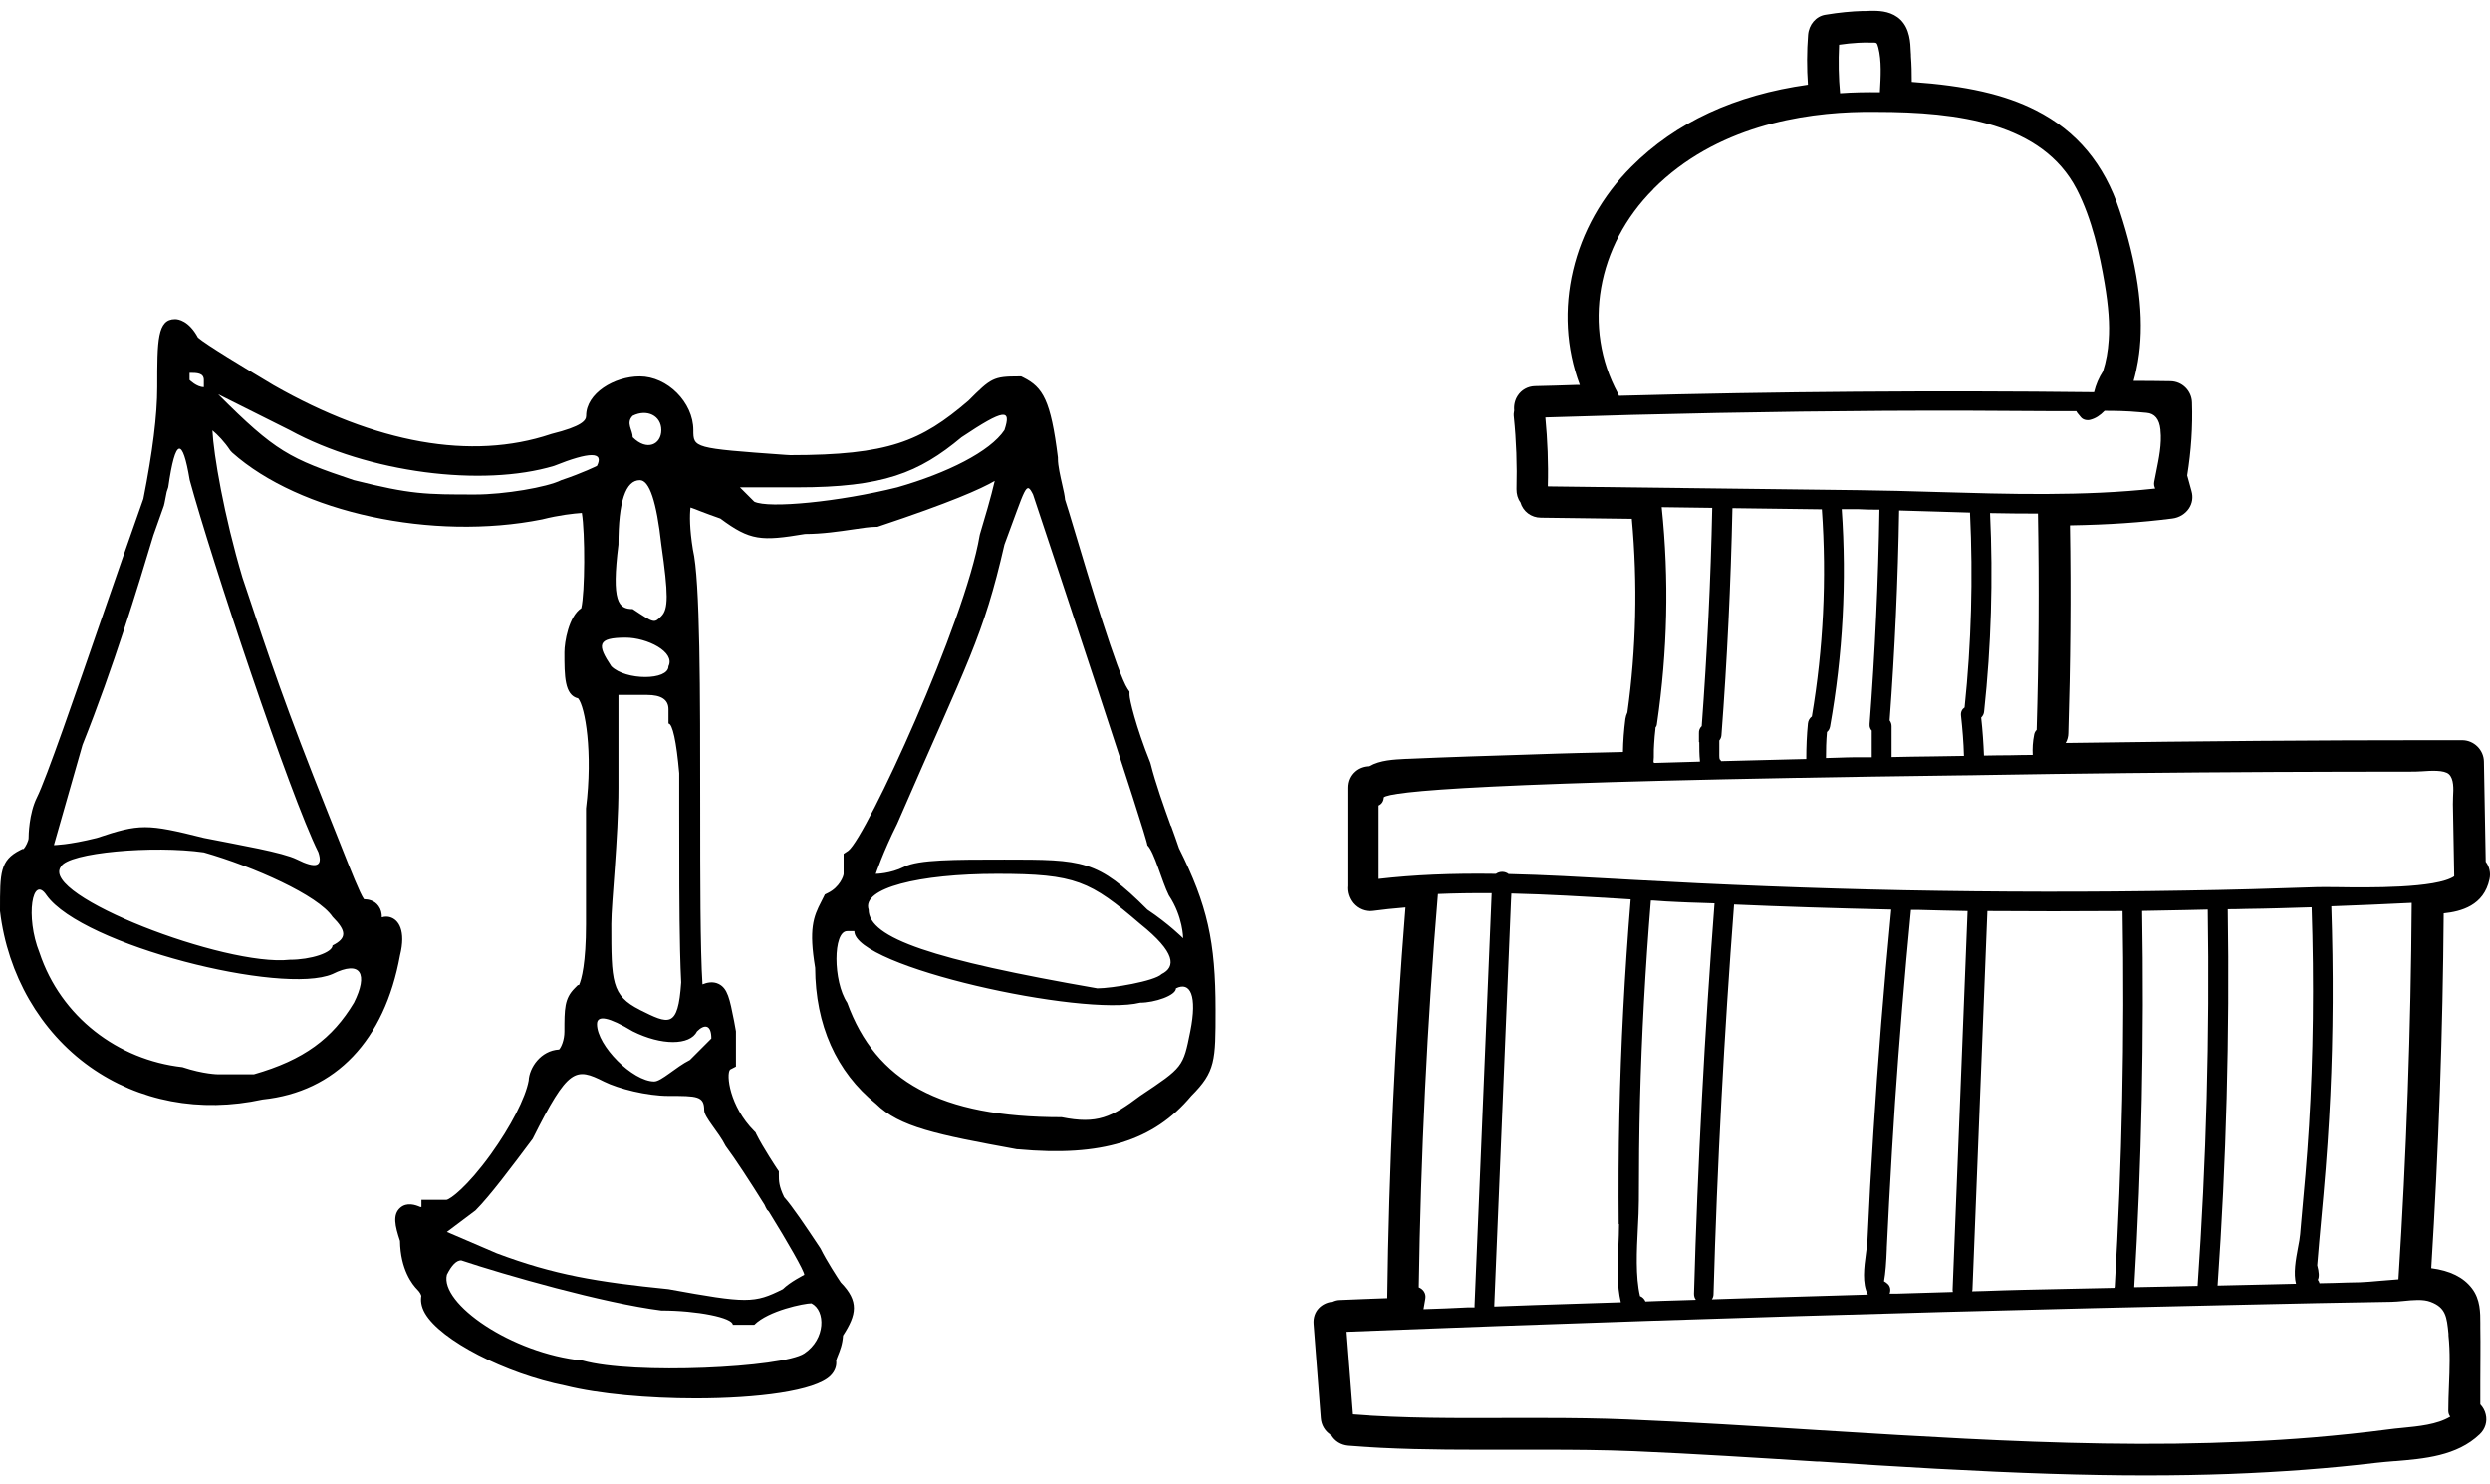 <svg width="99" height="59" viewBox="0 0 99 59" fill="none" xmlns="http://www.w3.org/2000/svg">
<g clip-path="url(#clip0_3491_10191)">
<path d="M46.552 32.839C46.279 32.081 45.944 31.148 45.75 30.374L45.733 30.317C45.153 28.871 44.909 27.807 44.909 27.631V27.5L44.835 27.392C44.431 26.788 43.272 22.941 42.721 21.091C42.55 20.516 42.419 20.089 42.346 19.867C42.334 19.714 42.289 19.509 42.232 19.264C42.158 18.934 42.061 18.524 42.061 18.239V18.188C41.777 15.917 41.47 15.405 40.691 15.012L40.6 14.967H40.498C39.498 14.967 39.401 15.035 38.503 15.934C36.61 17.556 35.315 18.097 31.421 18.097L31.228 18.086C27.567 17.824 27.567 17.813 27.567 17.101C27.567 16.003 26.533 14.967 25.436 14.967C24.43 14.967 23.304 15.638 23.304 16.532C23.304 16.72 23.139 16.953 21.923 17.255L21.889 17.266C18.751 18.314 14.938 17.636 10.873 15.314C9.685 14.603 8.219 13.72 7.872 13.424C7.509 12.747 7.082 12.69 6.963 12.69C6.252 12.69 6.252 13.538 6.252 15.394C6.252 16.509 6.07 17.961 5.701 19.833C5.229 21.159 4.655 22.821 4.098 24.426C2.984 27.648 1.836 30.977 1.466 31.712C1.148 32.355 1.137 33.225 1.137 33.328C1.137 33.43 1.017 33.675 0.938 33.755H0.892L0.801 33.8C0 34.205 0 34.7 0 36.174V36.225C0.301 38.758 1.603 41.012 3.57 42.412C5.519 43.795 7.958 44.256 10.441 43.715C13.346 43.413 15.29 41.37 15.904 37.989C16.148 37.005 15.852 36.555 15.494 36.464C15.432 36.447 15.313 36.43 15.182 36.475C15.182 36.31 15.148 36.157 15.051 36.026C14.892 35.804 14.653 35.758 14.471 35.753C14.306 35.514 13.971 34.666 13.522 33.533C13.38 33.174 13.221 32.776 13.039 32.321C11.339 28.063 10.771 26.356 9.64 22.963C8.907 20.51 8.492 18.069 8.446 17.113C8.657 17.289 8.924 17.562 9.157 17.915L9.231 17.995C11.908 20.38 17.2 21.524 21.553 20.653C22.23 20.482 22.804 20.419 23.134 20.397C23.265 21.199 23.259 23.55 23.111 24.181C22.611 24.506 22.44 25.536 22.44 25.934C22.44 26.879 22.44 27.642 22.986 27.767C23.265 28.103 23.577 29.896 23.299 32.144V36.749C23.299 38.274 23.122 38.957 23.02 39.167H22.974L22.849 39.293C22.44 39.703 22.44 40.112 22.44 41.017C22.44 41.353 22.315 41.638 22.23 41.729C21.497 41.769 21.042 42.452 21.019 42.964C20.894 43.653 20.303 44.797 19.513 45.895C18.575 47.193 17.904 47.682 17.751 47.705H16.756V47.99C16.756 47.99 16.728 47.99 16.711 47.99C16.518 47.904 16.177 47.79 15.915 48.018C15.602 48.291 15.705 48.741 15.904 49.339C15.921 50.477 16.392 51.074 16.597 51.279C16.7 51.382 16.739 51.479 16.751 51.524C16.722 51.695 16.734 51.934 16.898 52.218C17.524 53.294 20.087 54.615 22.48 55.093C23.822 55.428 25.782 55.599 27.658 55.599C30.108 55.599 32.41 55.309 33.018 54.7C33.194 54.524 33.274 54.307 33.245 54.085C33.257 54.04 33.291 53.96 33.314 53.898C33.393 53.704 33.496 53.453 33.518 53.101C34.058 52.264 34.161 51.74 33.427 50.989C33.319 50.83 32.859 50.124 32.626 49.646L32.597 49.6C32.035 48.752 31.495 47.95 31.177 47.597C30.966 47.159 30.966 46.959 30.966 46.703V46.572L30.892 46.464C30.892 46.464 30.335 45.627 30.068 45.087L30.04 45.024L29.989 44.973C29.005 43.988 28.863 42.708 29.028 42.526L29.261 42.406V41.006L29.187 40.596C29.011 39.708 28.931 39.298 28.573 39.122C28.34 39.008 28.096 39.071 27.931 39.139C27.84 37.745 27.84 34.831 27.84 32.184C27.84 27.494 27.84 23.066 27.55 21.854C27.414 21.017 27.419 20.482 27.454 20.18C27.573 20.22 27.709 20.271 27.834 20.323C28.067 20.414 28.334 20.51 28.642 20.619C29.829 21.501 30.261 21.524 32.006 21.233C32.688 21.233 33.371 21.131 33.916 21.051C34.286 20.994 34.61 20.949 34.814 20.949H34.883L34.951 20.926C37.787 19.981 38.992 19.446 39.549 19.122C39.413 19.725 39.123 20.704 38.958 21.25L38.947 21.302C38.378 24.699 34.456 33.26 33.729 33.823L33.541 33.948V34.745C33.541 34.836 33.382 35.275 32.922 35.502L32.796 35.565L32.734 35.69C32.706 35.747 32.677 35.798 32.654 35.849C32.336 36.458 32.154 36.942 32.41 38.479C32.421 40.75 33.251 42.617 34.826 43.886C35.764 44.814 37.23 45.11 40.436 45.696H40.475C43.801 46.003 45.864 45.366 47.364 43.573C48.331 42.605 48.331 42.178 48.331 40.152C48.331 37.437 48.007 35.992 46.876 33.726C46.79 33.47 46.682 33.169 46.563 32.839H46.552ZM30.46 48.029L30.489 48.092L30.54 48.143C30.54 48.143 30.557 48.166 30.568 48.172C31.313 49.378 31.978 50.534 31.978 50.687C31.978 50.687 31.41 50.972 31.125 51.257C29.989 51.826 29.704 51.826 26.578 51.257C23.736 50.972 22.031 50.687 19.757 49.834L17.768 48.98L18.905 48.126C19.473 47.557 20.326 46.419 21.178 45.28C22.599 42.434 22.884 42.434 24.02 43.004C24.589 43.288 25.726 43.573 26.578 43.573C27.715 43.573 27.999 43.573 27.999 44.142C27.999 44.427 28.568 44.996 28.852 45.565C29.21 46.043 29.818 46.971 30.398 47.904C30.415 47.944 30.438 47.984 30.455 48.029H30.46ZM6.519 20.089L6.537 20.027C6.571 19.867 6.599 19.714 6.628 19.56C6.65 19.497 6.667 19.429 6.69 19.372C6.974 17.38 7.258 17.38 7.543 19.087C8.395 22.218 11.521 31.609 12.658 33.886C12.848 34.455 12.563 34.55 11.806 34.17C11.237 33.886 9.532 33.601 8.111 33.317C5.837 32.747 5.553 32.747 3.848 33.317C2.711 33.601 2.143 33.601 2.143 33.601L3.28 29.617C4.519 26.509 5.462 23.407 6.099 21.285C6.247 20.863 6.389 20.459 6.525 20.084L6.519 20.089ZM33.683 37.022H33.967C33.967 38.445 43.062 40.437 45.335 39.868C45.904 39.868 46.756 39.583 46.756 39.298C47.325 39.014 47.609 39.583 47.325 41.006C47.04 42.429 47.04 42.429 45.335 43.567C44.198 44.421 43.63 44.706 42.209 44.421C37.378 44.421 34.82 42.998 33.683 39.868C33.115 39.014 33.115 37.022 33.683 37.022ZM39.935 17.101C39.367 17.955 37.662 18.809 35.672 19.378C33.399 19.947 30.557 20.232 29.989 19.947L29.42 19.378H31.694C35.104 19.378 36.525 18.809 38.23 17.386C39.935 16.247 40.22 16.247 39.935 17.101ZM41.072 19.662C41.925 22.224 45.619 33.322 45.619 33.607C45.904 33.891 46.188 35.03 46.472 35.599C47.04 36.453 47.04 37.306 47.04 37.306C47.04 37.306 46.472 36.737 45.619 36.168C43.63 34.176 43.062 34.176 39.935 34.176C37.946 34.176 36.525 34.176 35.957 34.461C35.388 34.745 34.82 34.745 34.82 34.745C34.82 34.745 35.104 33.891 35.672 32.753C38.514 26.208 39.083 25.354 39.935 21.654C40.788 19.378 40.788 19.093 41.072 19.662ZM39.651 34.745C42.778 34.745 43.346 35.03 45.335 36.737C46.756 37.876 46.756 38.445 46.188 38.729C45.904 39.014 44.198 39.298 43.63 39.298C37.093 38.16 34.536 37.306 34.536 36.168C34.252 35.314 36.525 34.745 39.651 34.745ZM28.283 41.291L27.431 42.144C26.862 42.429 26.294 42.998 26.01 42.998C25.157 42.998 23.736 41.575 23.736 40.721C23.736 40.342 24.21 40.437 25.157 41.006C26.294 41.575 27.431 41.575 27.715 41.006C27.999 40.721 28.283 40.721 28.283 41.291ZM26.294 17.101C26.294 17.67 25.726 17.955 25.157 17.386C25.157 17.101 24.873 16.817 25.157 16.532C25.726 16.247 26.294 16.532 26.294 17.101ZM25.441 19.093C25.82 19.093 26.105 19.947 26.294 21.654C26.578 23.646 26.578 24.216 26.294 24.5C26.01 24.785 26.01 24.785 25.157 24.216C24.589 24.216 24.305 23.931 24.589 21.654C24.589 19.947 24.873 19.093 25.441 19.093ZM24.873 25.354C25.726 25.354 26.862 25.923 26.578 26.492C26.578 27.061 24.873 27.061 24.305 26.492C23.736 25.639 23.736 25.354 24.873 25.354ZM23.736 18.524C23.736 18.524 23.168 18.809 22.315 19.093C21.747 19.378 20.042 19.662 18.905 19.662C16.915 19.662 16.347 19.662 14.073 19.093C11.516 18.239 10.947 17.955 8.674 15.678L11.516 17.101C14.642 18.809 19.189 19.378 22.031 18.524C23.452 17.955 24.02 17.955 23.736 18.524ZM25.441 40.152C24.305 39.583 24.305 39.014 24.305 36.737C24.305 35.883 24.589 33.322 24.589 31.33V27.631H25.726C26.294 27.631 26.578 27.82 26.578 28.2V28.769C26.737 28.769 26.896 29.48 27.005 30.744C27.005 31.222 27.005 31.7 27.005 32.184C27.005 34.307 27.005 36.316 27.039 37.779C27.05 38.291 27.067 38.712 27.084 39.059C26.959 40.915 26.59 40.727 25.436 40.152H25.441ZM8.105 15.394C7.821 15.394 7.537 15.109 7.537 15.109V14.825C7.821 14.825 8.105 14.825 8.105 15.109V15.394ZM10.095 42.713H8.674C8.674 42.713 8.105 42.713 7.253 42.429C4.695 42.144 2.421 40.437 1.569 37.876C1 36.453 1.285 34.745 1.853 35.599C3.274 37.591 11.232 39.583 13.221 38.729C14.358 38.16 14.642 38.729 14.073 39.868C13.221 41.291 12.084 42.144 10.095 42.713ZM2.421 34.461C2.706 33.891 6.116 33.607 8.105 33.891C10.095 34.461 12.652 35.599 13.221 36.453C13.789 37.022 13.789 37.306 13.221 37.591C13.221 37.876 12.368 38.16 11.516 38.16C8.958 38.445 1.569 35.599 2.421 34.461ZM31.978 53.812C31.125 54.381 25.157 54.666 23.168 54.097C20.326 53.812 17.484 51.82 17.768 50.682C17.957 50.302 18.147 50.112 18.336 50.112C20.042 50.682 24.02 51.82 26.294 52.105C27.715 52.105 29.136 52.389 29.136 52.674H29.989C30.557 52.105 31.978 51.82 32.262 51.82C32.831 52.105 32.831 53.243 31.978 53.812Z" fill="black"/>
<path d="M52.89 57.055C53.034 57.303 53.282 57.453 53.569 57.479C55.35 57.622 57.118 57.642 58.762 57.642C59.147 57.642 59.532 57.642 59.923 57.642H60.119C60.569 57.642 61.019 57.642 61.469 57.642C62.5 57.642 63.726 57.648 64.972 57.7C67.399 57.804 69.852 57.961 72.227 58.111H72.318C73.838 58.215 75.41 58.312 76.956 58.397C80.316 58.58 82.9 58.664 85.326 58.664C86.475 58.664 87.59 58.645 88.647 58.606C90.721 58.527 92.626 58.384 94.479 58.163C94.707 58.137 94.942 58.117 95.19 58.097H95.222C96.378 58 97.682 57.895 98.589 57.029C98.811 56.821 98.902 56.521 98.83 56.234C98.797 56.085 98.719 55.948 98.615 55.837C98.615 55.557 98.615 55.283 98.615 55.003V54.945C98.615 54.241 98.628 53.512 98.615 52.789C98.615 52.73 98.615 52.678 98.615 52.613C98.615 52.196 98.621 51.668 98.282 51.225C97.943 50.782 97.414 50.522 96.665 50.424C96.958 45.715 97.127 40.973 97.16 36.315C97.852 36.243 98.758 36.009 98.981 34.954C99.033 34.713 98.981 34.459 98.83 34.263L98.758 30.283C98.752 29.814 98.361 29.43 97.891 29.43H96.618C92.267 29.43 87.656 29.463 82.129 29.541C82.195 29.424 82.234 29.287 82.234 29.15C82.319 26.434 82.345 23.659 82.299 20.89C83.858 20.864 85.15 20.773 86.37 20.617C86.644 20.584 86.885 20.434 87.029 20.22C87.166 20.017 87.205 19.77 87.133 19.523L86.963 18.904C87.12 17.92 87.185 16.969 87.153 16.005C87.139 15.536 86.761 15.165 86.298 15.158C85.855 15.152 85.404 15.145 84.961 15.145H84.831C84.987 14.604 85.052 14.09 85.078 13.823C85.228 12.286 84.961 10.455 84.276 8.377C83.663 6.521 82.573 5.212 80.942 4.384C79.697 3.752 78.169 3.407 76.01 3.257C76.01 2.899 76.004 2.567 75.978 2.248C75.978 2.196 75.978 2.137 75.971 2.078C75.958 1.688 75.932 1.153 75.567 0.789C75.241 0.47 74.803 0.43 74.497 0.43C74.399 0.43 74.301 0.43 74.197 0.437C74.151 0.437 74.105 0.437 74.066 0.437C73.616 0.45 73.127 0.496 72.579 0.587C72.201 0.645 71.92 0.978 71.887 1.388C71.835 2.046 71.835 2.71 71.881 3.368C68.984 3.772 66.623 4.866 64.868 6.625C62.513 8.977 61.71 12.377 62.813 15.308H62.637C62.102 15.328 61.567 15.341 61.032 15.354C60.745 15.36 60.49 15.504 60.34 15.738C60.23 15.907 60.184 16.116 60.203 16.318C60.184 16.402 60.177 16.494 60.19 16.585C60.288 17.529 60.321 18.493 60.295 19.451C60.295 19.646 60.34 19.822 60.451 19.972C60.556 20.337 60.882 20.584 61.267 20.584L64.881 20.63C65.116 23.203 65.057 25.795 64.705 28.323C64.666 28.407 64.64 28.492 64.626 28.583C64.568 29.039 64.535 29.469 64.529 29.899L63.687 29.919C63.093 29.932 62.493 29.945 61.9 29.964L60.719 30.003C59.244 30.049 57.574 30.101 55.944 30.173H55.911C55.428 30.199 54.88 30.218 54.45 30.466C54.228 30.466 54.019 30.537 53.862 30.674C53.673 30.837 53.575 31.065 53.575 31.319V35.221C53.549 35.462 53.628 35.709 53.784 35.905C53.98 36.139 54.273 36.257 54.587 36.218C54.984 36.165 55.408 36.12 55.885 36.081C55.474 41.233 55.226 46.457 55.161 51.616C54.528 51.636 53.895 51.662 53.256 51.688C53.145 51.688 53.047 51.714 52.949 51.76C52.753 51.786 52.571 51.877 52.44 52.014C52.284 52.176 52.212 52.404 52.231 52.639L52.519 56.384C52.538 56.658 52.682 56.899 52.903 57.042L52.89 57.055ZM73.12 1.779C73.388 1.74 73.636 1.714 73.884 1.701C74.04 1.694 74.203 1.688 74.36 1.694C74.406 1.694 74.432 1.694 74.464 1.694C74.614 1.694 74.627 1.694 74.68 1.89C74.817 2.417 74.777 3.062 74.745 3.635V3.668C74.223 3.661 73.695 3.668 73.159 3.707C73.101 3.088 73.088 2.456 73.12 1.779ZM65.742 7.511C68.215 5.036 71.639 4.482 74.079 4.449C74.255 4.449 74.438 4.449 74.614 4.449C77.844 4.449 81.196 4.886 82.567 7.524C83.186 8.723 83.487 10.149 83.676 11.256C83.832 12.181 83.884 12.885 83.839 13.53C83.812 13.953 83.741 14.37 83.611 14.767C83.448 15.021 83.33 15.295 83.258 15.595C76.989 15.523 70.635 15.569 64.366 15.738C64.359 15.705 64.346 15.673 64.326 15.64C62.917 13.041 63.485 9.771 65.742 7.517V7.511ZM61.541 19.327C61.567 18.415 61.528 17.497 61.443 16.598C66.055 16.448 70.576 16.363 74.895 16.337C77.139 16.324 79.422 16.331 81.666 16.35C81.96 16.35 82.253 16.35 82.553 16.35C82.567 16.383 82.586 16.409 82.606 16.435L82.73 16.585C82.821 16.702 82.997 16.728 83.121 16.689C83.317 16.637 83.5 16.52 83.676 16.337C84.087 16.337 84.569 16.344 85.046 16.389C85.156 16.402 85.261 16.409 85.346 16.415C85.672 16.441 85.857 16.665 85.9 17.086V17.112C85.959 17.653 85.835 18.233 85.724 18.793C85.698 18.917 85.672 19.041 85.652 19.158C85.633 19.255 85.652 19.347 85.692 19.425C82.821 19.738 79.846 19.646 76.969 19.562C75.958 19.529 74.908 19.503 73.884 19.49L61.554 19.34L61.541 19.327ZM79.116 20.402C79.742 20.415 80.381 20.421 81.027 20.421C81.079 23.288 81.06 26.18 80.975 29.02C80.923 29.072 80.89 29.13 80.877 29.202C80.818 29.489 80.805 29.756 80.818 30.016C80.524 30.016 80.225 30.023 79.931 30.029C79.579 30.029 79.233 30.036 78.881 30.042C78.861 29.554 78.829 29.059 78.77 28.531C78.835 28.466 78.881 28.381 78.887 28.284C79.168 25.672 79.246 23.02 79.122 20.402H79.116ZM78.091 30.055C77.667 30.062 77.243 30.068 76.819 30.075C76.284 30.081 75.743 30.088 75.208 30.101C75.208 30.088 75.208 30.081 75.208 30.068V28.876C75.208 28.792 75.182 28.713 75.13 28.642C75.338 25.854 75.462 23.053 75.508 20.298C76.01 20.311 76.519 20.324 77.028 20.343C77.459 20.356 77.896 20.369 78.326 20.382C78.326 20.395 78.326 20.402 78.326 20.415C78.45 22.968 78.378 25.567 78.111 28.127C78.007 28.199 77.954 28.31 77.968 28.447C78.026 28.981 78.072 29.521 78.085 30.055H78.091ZM74.419 29.072V30.062C74.419 30.062 74.419 30.095 74.419 30.108C74.327 30.108 74.242 30.108 74.151 30.108C74.027 30.108 73.903 30.108 73.779 30.108C73.538 30.108 73.29 30.121 73.049 30.127L72.599 30.14C72.599 29.814 72.605 29.476 72.638 29.104C72.703 29.052 72.742 28.981 72.761 28.889C73.27 26.03 73.427 23.125 73.225 20.246H73.877C74.118 20.259 74.353 20.265 74.595 20.265H74.725C74.68 23.099 74.549 25.965 74.334 28.785C74.321 28.916 74.373 29 74.425 29.059L74.419 29.072ZM68.358 29.443C68.41 29.378 68.436 29.313 68.443 29.235C68.671 26.245 68.815 23.203 68.88 20.206L72.435 20.252C72.631 23.014 72.494 25.789 72.037 28.486C71.946 28.557 71.894 28.648 71.881 28.766C71.835 29.228 71.816 29.697 71.816 30.179L71.248 30.192C70.309 30.218 69.369 30.238 68.43 30.264C68.417 30.238 68.397 30.205 68.371 30.186C68.352 30.108 68.358 29.977 68.358 29.88C68.358 29.834 68.358 29.788 68.358 29.762V29.45V29.443ZM67.562 29.508C67.562 29.749 67.562 30.003 67.588 30.251C67.588 30.264 67.588 30.27 67.588 30.283L65.775 30.335C65.775 30.335 65.755 30.316 65.742 30.303C65.742 30.244 65.749 30.166 65.755 30.108V30.029C65.755 29.88 65.755 29.723 65.768 29.573C65.775 29.378 65.801 29.176 65.82 28.981V28.935C65.853 28.889 65.873 28.844 65.879 28.785C66.303 25.867 66.368 23.047 66.068 20.167L68.078 20.194C68.019 23.04 67.875 25.958 67.66 28.87C67.582 28.942 67.543 29.039 67.549 29.15C67.549 29.267 67.549 29.391 67.549 29.508H67.562ZM54.815 34.941V32.029C54.945 31.971 55.017 31.853 55.024 31.703C55.278 31.482 58.625 31.078 77.798 30.831C78.268 30.831 78.613 30.817 78.796 30.817C82.645 30.752 86.539 30.713 90.375 30.694C92.17 30.687 94.009 30.681 95.842 30.681C95.973 30.681 96.103 30.681 96.299 30.668C96.651 30.642 97.18 30.609 97.369 30.785C97.565 30.974 97.552 31.352 97.532 31.69C97.532 31.795 97.526 31.892 97.526 31.977L97.577 34.791C97.577 34.791 97.577 34.824 97.577 34.843C96.86 35.325 94.179 35.293 92.874 35.273C92.548 35.273 92.28 35.267 92.137 35.273C90.408 35.332 88.634 35.384 86.866 35.41C83.16 35.475 79.403 35.468 75.704 35.397C72.103 35.325 68.456 35.182 64.861 34.98L64.281 34.947C62.872 34.869 61.417 34.785 59.982 34.752C59.845 34.641 59.629 34.635 59.479 34.745C57.705 34.719 56.218 34.785 54.808 34.947L54.815 34.941ZM92.131 50.307C92.156 50.001 92.182 49.695 92.209 49.382C92.234 49.095 92.261 48.802 92.287 48.516C92.319 48.177 92.352 47.845 92.379 47.506C92.509 46.06 92.594 44.764 92.652 43.539C92.763 41.148 92.776 38.628 92.691 36.035C93.761 35.996 94.838 35.95 95.888 35.898C95.888 35.905 95.888 35.918 95.888 35.931C95.855 40.868 95.679 45.897 95.36 50.867C95.105 50.887 94.858 50.906 94.622 50.926C94.329 50.952 94.048 50.978 93.826 50.984C93.481 50.991 93.135 50.997 92.79 51.011L92.222 51.023C92.209 50.978 92.189 50.926 92.156 50.887C92.215 50.769 92.203 50.581 92.131 50.307ZM91.295 51.043L90.193 51.069C89.521 51.082 88.843 51.102 88.171 51.115C88.516 46.177 88.653 41.142 88.575 36.152C88.823 36.152 89.071 36.146 89.312 36.139C89.736 36.133 90.167 36.126 90.591 36.113C90.884 36.107 91.178 36.094 91.465 36.087L91.909 36.074C92.007 39.071 91.974 41.995 91.804 44.757C91.726 46.047 91.609 47.35 91.491 48.613L91.452 49.069C91.439 49.219 91.407 49.408 91.367 49.603C91.276 50.086 91.178 50.626 91.289 51.056L91.295 51.043ZM85.176 36.218C85.75 36.211 86.331 36.198 86.905 36.185C87.199 36.178 87.492 36.172 87.779 36.165C87.857 41.155 87.72 46.19 87.375 51.128C86.97 51.134 86.566 51.147 86.161 51.154C85.724 51.16 85.293 51.173 84.856 51.18C85.15 46.236 85.255 41.201 85.17 36.218H85.176ZM84.074 51.173C84.074 51.173 84.074 51.193 84.074 51.206C83.564 51.219 83.056 51.225 82.547 51.238C81.836 51.251 81.118 51.271 80.407 51.284C79.912 51.297 79.409 51.31 78.913 51.33L78.411 51.343C78.411 51.343 78.417 51.297 78.424 51.271L79.017 36.224C80.727 36.237 82.488 36.237 84.393 36.224C84.478 41.201 84.374 46.229 84.08 51.167L84.074 51.173ZM77.648 51.369C76.917 51.388 76.186 51.414 75.456 51.434H75.13C75.182 51.297 75.162 51.134 75.038 51.036L74.973 50.984C74.973 50.984 74.934 50.958 74.908 50.945C74.967 50.62 74.999 50.183 75.019 49.649V49.61C75.051 49.004 75.077 48.392 75.11 47.786C75.182 46.444 75.26 45.115 75.345 43.832C75.514 41.37 75.717 38.862 75.978 36.178H76.252C76.911 36.198 77.57 36.211 78.229 36.224L77.635 51.271C77.635 51.303 77.635 51.343 77.648 51.375V51.369ZM74.269 51.473C73.544 51.492 72.82 51.519 72.09 51.538C70.746 51.577 69.408 51.616 68.064 51.662C68.104 51.603 68.13 51.538 68.13 51.453C68.273 46.32 68.554 41.109 68.945 35.964C70.844 36.048 72.892 36.113 75.195 36.165C74.901 39.227 74.66 42.217 74.484 45.044C74.392 46.457 74.314 47.89 74.249 49.304C74.242 49.46 74.216 49.642 74.19 49.838C74.118 50.372 74.027 51.03 74.269 51.479V51.473ZM67.412 51.681L66.773 51.701C66.323 51.714 65.873 51.727 65.422 51.746C65.383 51.649 65.305 51.571 65.207 51.532C65.024 50.75 65.077 49.721 65.122 48.815C65.142 48.424 65.161 48.06 65.161 47.74C65.161 46.392 65.174 45.037 65.207 43.715C65.272 41.188 65.416 38.523 65.638 35.807H65.742C66.068 35.833 66.394 35.853 66.727 35.866C67.014 35.879 67.295 35.892 67.582 35.898C67.778 35.905 67.973 35.911 68.169 35.918C67.778 41.064 67.497 46.281 67.353 51.44C67.353 51.538 67.379 51.616 67.425 51.675L67.412 51.681ZM64.372 48.672C64.372 48.952 64.359 49.252 64.346 49.571C64.313 50.326 64.281 51.102 64.444 51.779L62.611 51.838C61.541 51.87 60.477 51.909 59.414 51.948C59.414 51.929 59.414 51.916 59.414 51.896L60.08 35.775L60.093 35.527C61.541 35.56 63.009 35.651 64.424 35.735L64.835 35.761C64.594 38.706 64.444 41.591 64.385 44.327C64.353 45.773 64.346 47.232 64.359 48.665L64.372 48.672ZM58.638 51.981H58.377C57.783 52.014 57.19 52.033 56.602 52.053L56.674 51.636C56.713 51.414 56.576 51.251 56.413 51.186C56.492 45.956 56.746 40.693 57.176 35.547C57.835 35.52 58.533 35.508 59.31 35.514L58.631 51.896C58.631 51.896 58.631 51.955 58.631 51.981H58.638ZM77.296 52.163C81.217 52.059 85.202 51.961 89.155 51.877C91.132 51.831 93.109 51.792 95.086 51.76C95.229 51.76 95.386 51.74 95.555 51.727C95.94 51.688 96.338 51.649 96.632 51.76C97.245 51.987 97.284 52.359 97.35 53.03V53.101C97.421 53.753 97.395 54.437 97.369 55.095C97.356 55.427 97.343 55.766 97.343 56.091C97.343 56.182 97.369 56.261 97.421 56.326C96.893 56.645 96.149 56.71 95.497 56.775C95.307 56.795 95.131 56.808 94.962 56.834C93.977 56.964 92.972 57.068 91.967 57.153C90.226 57.296 88.431 57.374 86.481 57.401C82.677 57.446 78.933 57.257 75.449 57.055C74.379 56.99 73.309 56.925 72.246 56.86C69.774 56.703 67.21 56.541 64.692 56.437C63.596 56.391 62.48 56.378 61.384 56.378C60.914 56.378 60.445 56.378 59.982 56.378C57.933 56.384 55.819 56.397 53.758 56.234L53.504 52.952C61.528 52.639 69.532 52.372 77.296 52.163Z" fill="black"/>
</g>
<defs>
<clipPath id="clip0_3491_10191">
<rect width="99" height="59" fill="white"/>
</clipPath>
</defs>
</svg>
